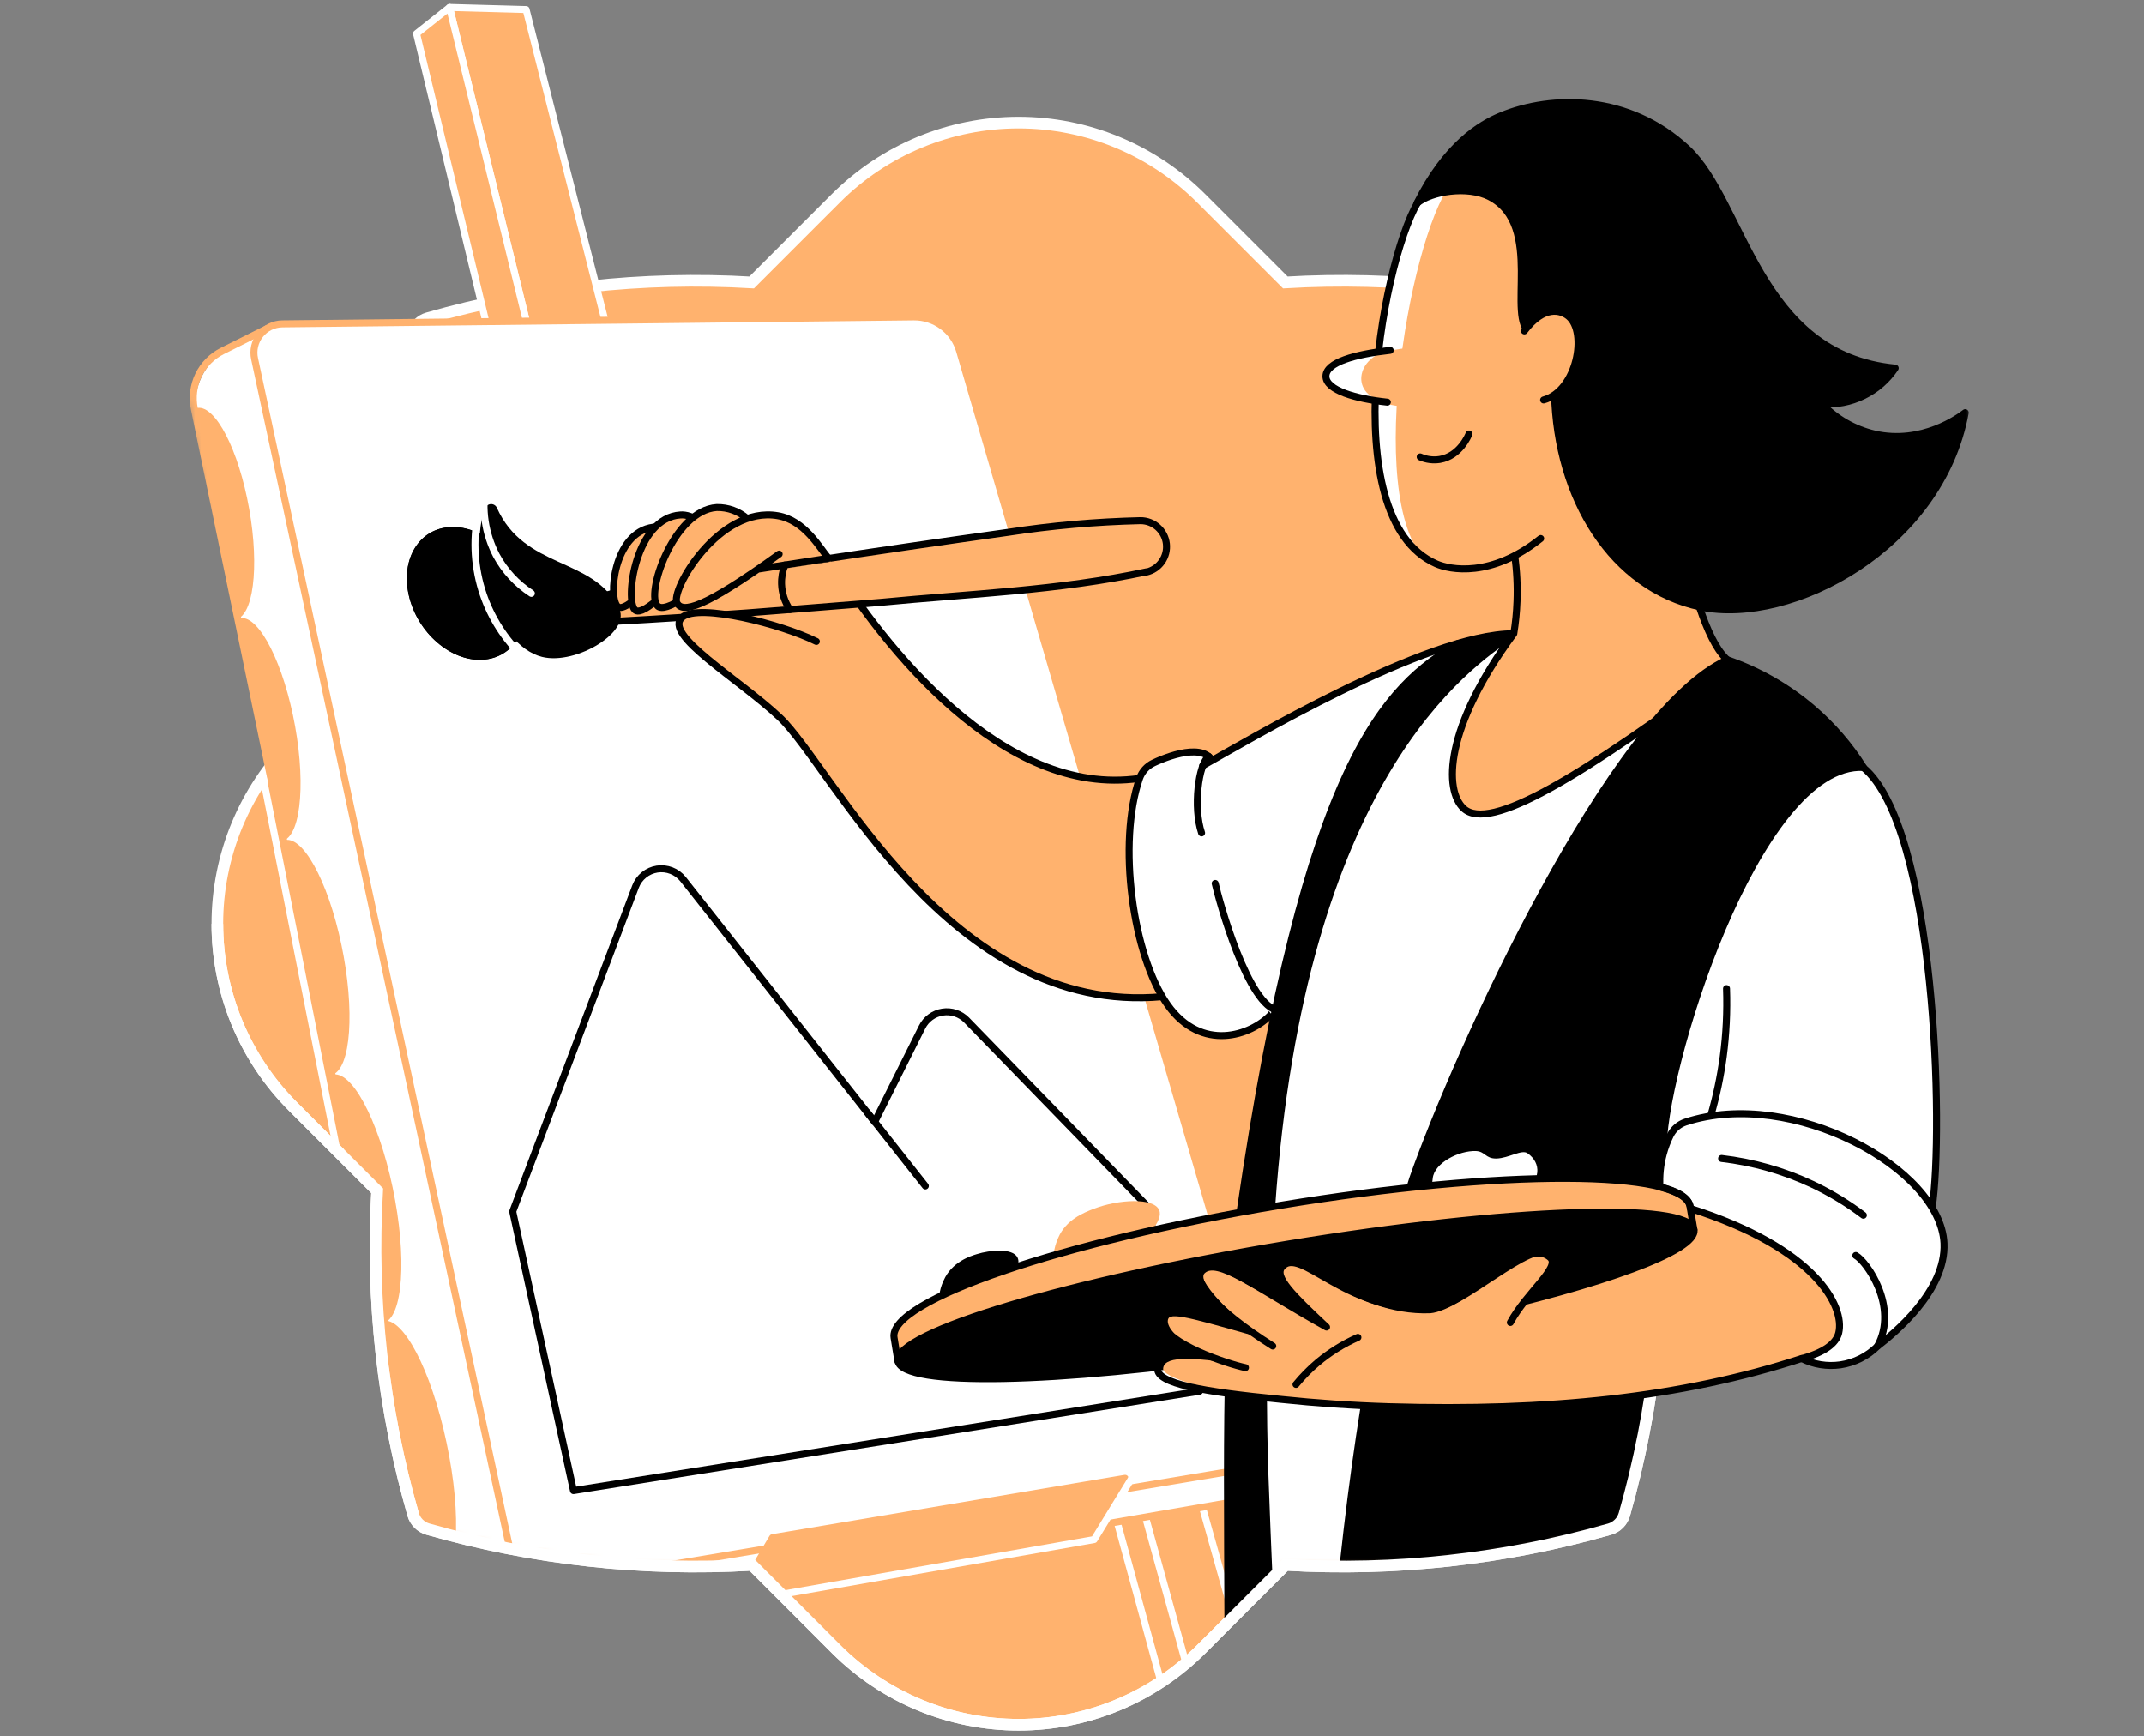 <svg width="368" height="298" viewBox="0 0 368 298" fill="none" xmlns="http://www.w3.org/2000/svg">
<rect x="0" y="0" width="368" height="298" fill="#808080" stroke="none"/>
<g clip-path="url(#clip0_9430_18368)">
<path d="M284.902 112.76C286.004 94.007 283.931 75.203 278.768 57.141C278.592 56.538 278.267 55.989 277.823 55.544C277.379 55.1 276.829 54.775 276.226 54.599C258.168 49.435 239.365 47.364 220.616 48.474L206.141 34C197.83 25.699 186.563 21.037 174.817 21.037C163.07 21.037 151.804 25.699 143.493 34L129.018 48.474C110.268 47.368 91.466 49.442 73.408 54.608C72.806 54.781 72.257 55.105 71.814 55.548C71.371 55.991 71.048 56.539 70.875 57.141C65.704 75.201 63.63 94.007 64.741 112.76L50.266 127.235C41.966 135.547 37.304 146.813 37.304 158.559C37.304 170.306 41.966 181.572 50.266 189.884L64.741 204.358C63.65 223.086 65.736 241.864 70.911 259.896C71.083 260.499 71.405 261.048 71.849 261.491C72.292 261.935 72.841 262.257 73.444 262.429C91.502 267.595 110.304 269.669 129.054 268.563L143.529 283.038C151.84 291.338 163.107 296 174.853 296C186.6 296 197.866 291.338 206.177 283.038L220.652 268.563C239.405 269.673 258.21 267.603 276.271 262.438C276.875 262.266 277.424 261.943 277.869 261.5C278.314 261.057 278.639 260.508 278.813 259.905C283.964 241.829 286.022 223.012 284.902 204.25L299.376 189.775C307.677 181.463 312.339 170.197 312.339 158.451C312.339 146.704 307.677 135.438 299.376 127.127L284.902 112.76Z" fill="#FFB26E" stroke="white" stroke-width="2"/>
<mask id="mask0_9430_18368" style="mask-type:alpha" maskUnits="userSpaceOnUse" x="30" y="-1" width="309" height="297">
<path d="M301.854 110.29C322.661 107.123 343.203 86.737 338.04 68.675C337.136 59.176 295.965 26.147 295.521 25.703C295.076 25.259 280.292 16.38 279.689 16.204C279.689 16.204 270.642 13.49 265.214 11.681L206.142 33.999C197.831 25.699 186.565 21.036 174.818 21.036C163.072 21.036 151.805 25.699 143.494 33.999L93.327 -0.985H79.305C60.555 -2.091 30 57.141 30 57.141C30 57.141 38.388 101.036 39.499 119.789C31.198 128.1 37.305 146.812 37.305 158.559C37.305 170.305 41.967 181.571 50.268 189.883L64.742 204.357C63.651 223.086 65.737 241.863 70.912 259.895C71.084 260.498 71.407 261.047 71.85 261.491C72.293 261.934 72.842 262.257 73.445 262.428C91.503 267.594 110.305 269.668 129.055 268.562L143.53 283.037C151.842 291.337 163.108 295.999 174.854 295.999C186.601 295.999 197.867 291.337 206.179 283.037L220.653 268.562C239.406 269.672 258.211 267.602 276.272 262.437C276.876 262.265 277.426 261.942 277.87 261.499C278.315 261.056 278.64 260.507 278.815 259.904C283.965 241.828 286.023 223.011 284.903 204.249L333.969 211.613C342.27 203.301 333.969 160.032 333.969 148.286C333.969 136.539 320.558 123.577 312.257 115.265L301.854 110.29Z" fill="#6EDAFF"/>
</mask>
<g mask="url(#mask0_9430_18368)">
<path d="M195.187 255.184L208.576 303.62" stroke="white" stroke-width="1.2" stroke-linecap="round" stroke-linejoin="round"/>
<path d="M190.33 255.986L205.51 311.461" stroke="white" stroke-width="1.2" stroke-linecap="round" stroke-linejoin="round"/>
<path d="M204.994 253.707L218.22 300.732" stroke="white" stroke-width="1.2" stroke-linecap="round" stroke-linejoin="round"/>
<path d="M47.49 63.192L45.744 56.443L39.773 59.429C37.529 60.549 35.718 62.38 34.623 64.636C33.529 66.893 33.211 69.448 33.721 71.904L76.964 281.028L217.242 256.792L217.043 250.893L47.49 63.192Z" fill="white"/>
<path d="M33.359 70.174C36.263 68.754 40.316 75.539 42.406 85.472C44.532 95.559 43.817 104.904 40.804 106.207" fill="#FFB26E"/>
<path d="M40.815 106.21C43.828 104.908 48.052 112.236 50.278 122.721C52.53 133.369 51.816 143.085 48.686 144.252" fill="#FFB26E"/>
<path d="M48.684 144.251C51.814 143.084 56.247 150.991 58.59 162.082C60.969 173.354 60.255 183.45 56.998 184.473" fill="#FFB26E"/>
<path d="M56.998 184.474C60.255 183.451 64.905 192 67.384 203.752C69.908 215.694 69.193 226.206 65.8 227.056" fill="#FFB26E"/>
<path d="M65.736 226.71C69.129 225.86 74.014 235.115 76.638 247.572C79.352 260.238 78.619 271.202 75.073 271.863" fill="#FFB26E"/>
<path d="M45.744 56.443L38.154 60.234C36.377 61.126 34.943 62.579 34.075 64.368C33.207 66.157 32.952 68.183 33.35 70.131L76.965 281.028L217.243 256.792" stroke="#FFB26E" stroke-width="1.2" stroke-linecap="round" stroke-linejoin="round"/>
<path d="M105.026 59.692L90.298 1.639L77.153 1.277L92.035 62.026L105.026 59.692Z" fill="#FFB26E" stroke="white" stroke-width="1.2" stroke-linecap="round" stroke-linejoin="round"/>
<path d="M71.491 5.765L77.154 1.277L92.036 62.026L85.341 63.338L71.491 5.765Z" fill="#FFB26E" stroke="white" stroke-width="1.2" stroke-linecap="round" stroke-linejoin="round"/>
<path d="M48.467 55.581L156.856 54.387C158.619 54.37 160.339 54.928 161.755 55.978C163.171 57.028 164.205 58.512 164.699 60.204L218.736 245.662C218.932 246.336 218.982 247.044 218.883 247.739C218.784 248.434 218.538 249.1 218.161 249.692C217.784 250.284 217.286 250.79 216.698 251.174C216.111 251.559 215.449 251.814 214.755 251.922L93.665 272.096C92.413 272.306 91.129 272.025 90.079 271.313C89.03 270.6 88.295 269.51 88.029 268.269L43.7 61.588C43.541 60.871 43.544 60.127 43.709 59.411C43.874 58.695 44.197 58.025 44.654 57.45C45.11 56.874 45.69 56.408 46.349 56.085C47.009 55.761 47.733 55.59 48.467 55.581V55.581Z" fill="white" stroke="#FFB26E" stroke-width="1.2" stroke-linecap="round" stroke-linejoin="round"/>
<path d="M89.91 101.336C91.403 107.615 88.218 112.943 82.772 113.224C77.326 113.504 71.635 108.556 70.179 102.214C68.722 95.872 71.988 90.652 77.416 90.453C82.844 90.254 88.426 95.103 89.91 101.336Z" fill="black"/>
<path d="M158.277 176.26L150.135 192.544L117.232 150.875C116.709 150.222 116.024 149.719 115.245 149.416C114.465 149.114 113.62 149.022 112.794 149.15C111.968 149.279 111.19 149.623 110.54 150.148C109.89 150.673 109.389 151.361 109.09 152.142L88.002 207.915L98.433 255.817L205.899 238.764L196.662 206.72L165.903 175.057C165.374 174.518 164.724 174.113 164.007 173.875C163.29 173.638 162.526 173.576 161.78 173.694C161.034 173.811 160.327 174.106 159.717 174.552C159.108 174.999 158.614 175.584 158.277 176.26Z" stroke="black" stroke-width="1.2" stroke-linecap="round" stroke-linejoin="round"/>
<path d="M158.829 203.536L148.877 190.934" stroke="black" stroke-width="1.2" stroke-linecap="round" stroke-linejoin="round"/>
<path d="M89.91 101.336C91.403 107.615 88.218 112.943 82.772 113.224C77.326 113.504 71.635 108.556 70.179 102.214C68.722 95.872 71.988 90.652 77.416 90.453C82.844 90.254 88.426 95.103 89.91 101.336Z" fill="black"/>
<path d="M195.593 133.587C172.072 136.988 151.744 110.925 142.616 96.314L123.382 98.45L123.798 108.763L150.296 132.013L179.246 162.536L190.328 167.675L199.547 171.049L202.161 166.028L195.593 133.587Z" fill="#FFB26E"/>
<path d="M195.594 133.587C172.073 136.988 151.745 110.925 142.617 96.314" stroke="black" stroke-width="1.2" stroke-linecap="round" stroke-linejoin="round"/>
<path d="M196.78 98.133C181.771 101.362 166.428 101.896 151.202 103.371C145.503 103.841 134.014 104.737 128.314 105.18C120.679 105.723 113.034 106.23 105.39 106.646C104.758 106.675 104.141 106.454 103.671 106.031C103.202 105.607 102.919 105.015 102.884 104.384C102.857 103.804 103.041 103.235 103.402 102.781C103.763 102.327 104.276 102.019 104.847 101.914C108.61 101.227 112.392 100.602 116.165 99.969C122.687 98.838 132.204 97.382 138.836 96.35C149.836 94.677 161.95 92.904 172.905 91.375C180.471 90.209 188.104 89.535 195.757 89.357C196.854 89.356 197.913 89.759 198.732 90.488C199.552 91.217 200.074 92.222 200.201 93.312C200.327 94.401 200.048 95.499 199.417 96.397C198.786 97.294 197.848 97.928 196.78 98.178V98.133Z" fill="#FFB26E" stroke="black" stroke-width="1.2" stroke-linecap="round" stroke-linejoin="round"/>
<path d="M85.287 87.158C85.204 86.967 85.066 86.804 84.89 86.689C84.715 86.575 84.51 86.514 84.301 86.514C84.092 86.514 83.887 86.575 83.712 86.689C83.537 86.804 83.399 86.967 83.315 87.158C80.131 94.803 84.916 110.68 93.031 112.733C98.912 114.217 108.845 108.21 106.068 104.112C101.671 95.59 90.001 97.689 85.287 87.158Z" fill="black"/>
<path d="M140.119 110.08C134.139 106.616 120.461 104.182 117.123 105.91C113.024 108.036 126.395 115.97 133.814 123.099C142.743 131.666 162.917 174.412 199.511 171.046" fill="#FFB26E"/>
<path d="M140.12 110.081C134.14 107.105 120 103.495 117.123 105.911C113.604 108.869 126.812 116.504 133.815 123.099C142.861 131.576 162.918 174.412 199.512 171.047" stroke="black" stroke-width="1.2" stroke-linecap="round" stroke-linejoin="round"/>
<path d="M118.335 92.769L115.929 91.647C115.408 91.212 114.807 90.884 114.16 90.683C113.512 90.481 112.831 90.409 112.156 90.471C105.199 91.376 104.349 102.865 106.068 104.131C106.529 104.475 107.497 104.204 109.469 102.449L118.335 92.769Z" fill="#FFB26E"/>
<path d="M118.335 92.769L115.929 91.647C115.408 91.212 114.807 90.884 114.16 90.683C113.512 90.481 112.831 90.409 112.156 90.471C105.199 91.376 104.349 102.865 106.068 104.131C106.529 104.475 107.497 104.204 109.469 102.449L118.335 92.769Z" stroke="black" stroke-width="1.2" stroke-linecap="round" stroke-linejoin="round"/>
<path d="M123.383 91.808L120.841 90.189C119.031 88.506 117.656 88.325 116.797 88.379C109.098 88.841 107.207 102.962 108.98 104.663C109.46 105.125 110.545 104.889 112.852 102.908L123.383 91.808Z" fill="#FFB26E"/>
<path d="M123.383 91.808L120.841 90.189C119.031 88.506 117.656 88.325 116.797 88.379C109.098 88.841 107.207 102.962 108.98 104.663C109.46 105.125 110.545 104.889 112.852 102.908L123.383 91.808Z" stroke="black" stroke-width="1.2" stroke-linecap="round" stroke-linejoin="round"/>
<path d="M131.526 90.668L128.242 88.994C126.797 87.737 124.936 87.063 123.022 87.103C115.567 87.565 110.637 102.247 112.935 104.048C113.55 104.527 114.943 104.283 117.937 102.238L131.526 90.668Z" fill="#FFB26E"/>
<path d="M131.526 90.668L128.242 88.994C126.797 87.737 124.936 87.063 123.022 87.103C115.567 87.565 110.637 102.247 112.935 104.048C113.55 104.527 114.943 104.283 117.937 102.238L131.526 90.668Z" stroke="black" stroke-width="1.2" stroke-linecap="round" stroke-linejoin="round"/>
<path d="M133.733 95.091C120.488 104.653 117.168 105.169 116.209 103.523C114.97 101.415 123.365 86.75 133.516 88.514C138.111 89.31 141.079 94.512 142.617 96.312L128.431 98.791" fill="#FFB26E"/>
<path d="M133.733 95.091C120.488 104.653 117.168 105.169 116.209 103.523C114.97 101.415 123.365 86.75 133.516 88.514C138.111 89.31 140.671 94.005 142.2 95.806L130.06 97.678" stroke="black" stroke-width="1.2" stroke-linecap="round" stroke-linejoin="round"/>
<path d="M208.568 131.928C207.862 127.178 201.249 129.395 198.001 130.932C197.444 131.192 196.944 131.56 196.531 132.015C196.118 132.471 195.8 133.004 195.595 133.583C191.777 144.665 194.392 164.016 200.435 172.484C206.243 180.626 214.72 177.776 218.185 174.067C220.748 168.88 223.305 163.703 225.856 158.534L208.568 131.928Z" fill="white" stroke="black" stroke-width="1.2" stroke-linecap="round" stroke-linejoin="round"/>
<path d="M259.825 108.76C244.826 108.76 213.425 127.532 206.242 131.557C204.759 140.094 205.38 148.863 208.051 157.105C210.449 164.478 215.497 170.585 218.22 174.05C218.319 186.417 210.566 235.405 216.229 288.038L293.461 205.333L331.638 207.306C333.656 193.925 332.281 141.979 319.805 131.702L289.254 118.223L259.825 108.76Z" fill="white"/>
<path d="M216.193 288.056L293.461 205.333L331.638 207.306C333.656 193.925 332.281 141.979 319.805 131.702L289.255 118.223L259.798 108.76C244.799 108.76 213.66 127.396 206.423 131.422" stroke="black" stroke-width="1.2" stroke-linecap="round" stroke-linejoin="round"/>
<path d="M296.347 169.662C296.485 173.573 296.294 177.489 295.777 181.369C295.315 184.795 294.599 188.181 293.633 191.501" stroke="black" stroke-width="1.2" stroke-linecap="round" stroke-linejoin="round"/>
<path d="M259.825 108.76L250.281 110.424C237.887 117.852 224.199 129.983 212.828 208.075C209.969 227.715 210.792 252.847 210.792 292.942C213.569 292.526 215.723 288.473 218.5 288.056C216.962 246.65 215.867 241.394 218.265 207.116C223.403 133.566 251.647 114.26 259.825 108.76Z" fill="black" stroke="black" stroke-width="1.2" stroke-linecap="round" stroke-linejoin="round"/>
<path d="M285.871 76.691C286.414 79.269 290.304 110.408 297.505 113.936C270.998 133.685 255.655 142.813 251.24 138.76C247.803 135.603 247.956 124.819 259.826 108.743C260.127 106.911 260.312 105.062 260.378 103.207C260.481 100.574 260.348 97.936 259.979 95.327L258.107 84.951L275.947 72.973L285.871 76.691Z" fill="#FFB26E" stroke="black" stroke-width="1.2" stroke-linecap="round" stroke-linejoin="round"/>
<path d="M227.122 347.504C225.702 257.942 241.941 203.752 242.502 202.232C250.173 180.402 276.59 122.205 296.483 113.23C301.834 115.064 306.791 117.89 311.094 121.562C314.511 124.481 317.467 127.9 319.86 131.704C301.477 130.799 284.903 184.663 285.482 198.016C285.772 201.11 286.061 204.213 285.709 277.817L227.122 347.504Z" fill="black" stroke="black" stroke-width="1.2" stroke-linecap="round" stroke-linejoin="round"/>
<path d="M243.958 33.78C237.743 42.284 228.579 88.883 246.518 96.754C249.35 98.002 259.184 99.839 270.04 86.866L275.097 78.932L277.178 53.393L260.233 32.278L252.155 28.75L244.012 33.78" fill="#FFB26E"/>
<path d="M243.768 95.089C234.079 81.917 243.243 34.902 250.354 30.224L250.056 30.025L243.958 33.78C238.087 41.804 229.601 83.799 243.768 95.089Z" fill="white"/>
<path d="M252.136 74.482C252.037 74.727 250.58 78.282 247.124 78.852C245.987 79.029 244.823 78.879 243.768 78.418" stroke="black" stroke-width="1.2" stroke-linecap="round" stroke-linejoin="round"/>
<path d="M325.296 63.175C301.611 60.886 299.458 34.696 289.588 25.505C279.574 16.177 266.383 16.268 257.672 19.85C254.053 21.325 248.2 24.889 243.197 34.904C245.594 32.841 251.918 31.819 255.699 33.782C265.153 38.676 258.35 54.87 262.747 57.186C263.868 60.904 265.687 63.763 266.809 67.472C267.252 85.566 276.715 100.945 291.859 104.166C307.492 107.459 333.085 93.916 337.319 70.82C336.36 71.552 329.909 76.356 321.731 74.483C318.273 73.675 315.127 71.869 312.685 69.291C315.156 69.487 317.635 69.012 319.859 67.915C322.06 66.846 323.936 65.21 325.296 63.175Z" fill="black" stroke="black" stroke-width="1.2" stroke-linecap="round" stroke-linejoin="round"/>
<path d="M261.644 56.789C265.036 52.329 267.931 53.233 269.216 54.283C272.545 56.997 270.645 67.084 264.946 68.64" fill="#FFB26E"/>
<path d="M261.644 56.789C265.036 52.329 267.931 53.233 269.216 54.283C272.545 56.997 270.645 67.084 264.946 68.64" stroke="black" stroke-width="1.2" stroke-linecap="round" stroke-linejoin="round"/>
<path d="M277.158 53.393L260.223 32.287L252.135 28.75L243.957 33.78" stroke="black" stroke-width="1.2" stroke-linecap="round" stroke-linejoin="round"/>
<path d="M243.958 33.781C237.743 42.285 228.579 88.885 246.518 96.755C248.852 97.787 255.927 99.216 264.44 92.422" stroke="black" stroke-width="1.2" stroke-linecap="round" stroke-linejoin="round"/>
<path d="M241.496 59.728C235.471 60.398 227.546 62.868 227.583 64.578C227.619 66.287 235.589 69.255 241.026 69.825" fill="#FFB26E"/>
<path d="M238.13 69.016C231.282 67.939 227.627 66.23 227.582 64.574C227.537 62.919 232.603 60.792 238.619 60.123C232.729 61.127 231.481 68.012 238.13 69.016Z" fill="white"/>
<path d="M238.62 60.123C232.603 60.792 227.583 62.168 227.583 64.574C227.583 66.98 232.703 68.446 238.131 69.016" stroke="black" stroke-width="1.2" stroke-linecap="round" stroke-linejoin="round"/>
<path d="M206.241 142.94C204.766 138.589 205.698 131.134 207.462 129.822" stroke="black" stroke-width="1.2" stroke-linecap="round" stroke-linejoin="round"/>
<path d="M208.575 151.615C209.208 154.465 214.22 172.848 219.494 173.463" stroke="black" stroke-width="1.2" stroke-linecap="round" stroke-linejoin="round"/>
<path d="M134.719 96.965C134.303 98.011 134.109 99.133 134.149 100.258C134.206 101.813 134.698 103.32 135.569 104.609" stroke="black" stroke-width="1.2" stroke-linecap="round" stroke-linejoin="round"/>
<path d="M82.04 88.227C81.119 92.828 81.431 97.59 82.944 102.032C84.329 106.073 86.665 109.722 89.756 112.671" stroke="white" stroke-width="1.2" stroke-linecap="round" stroke-linejoin="round"/>
<path d="M193.111 253.707L132.598 263.894L126.545 274.026L187.249 263.387L193.111 253.707Z" fill="#FFB26E" stroke="#FFB26E" stroke-width="1.2" stroke-linecap="round" stroke-linejoin="round"/>
<path d="M127.102 274.858L187.805 264.219L194.97 252.521" stroke="white" stroke-width="1.2" stroke-linecap="round" stroke-linejoin="round"/>
<path d="M45.152 133.357L59.413 205.335" stroke="white" stroke-width="1.2" stroke-linecap="round" stroke-linejoin="round"/>
<path d="M91.204 101.83C88.692 100.196 86.627 97.96 85.197 95.326C83.258 91.636 82.621 87.4 83.388 83.303" stroke="white" stroke-width="1.2" stroke-linecap="round" stroke-linejoin="round"/>
</g>
<path d="M37.304 158.559C37.304 170.305 41.966 181.571 50.266 189.883L64.741 204.358C63.65 223.086 65.736 241.863 70.911 259.895C71.083 260.498 71.405 261.047 71.849 261.491C72.292 261.934 72.841 262.257 73.444 262.428C91.502 267.594 110.304 269.668 129.054 268.562L143.529 283.037C151.84 291.337 163.107 295.999 174.853 295.999C186.6 295.999 197.866 291.337 206.177 283.037L220.652 268.562C239.405 269.673 258.21 267.602 276.271 262.437C276.875 262.265 277.424 261.942 277.869 261.499C278.314 261.056 278.639 260.507 278.813 259.904C283.964 241.828 286.022 223.011 284.902 204.249L299.376 189.774" stroke="white" stroke-width="2"/>
<path d="M246.028 205.451C245.576 204.293 245.73 204.039 245.92 202.23C246.191 199.57 250.443 197.426 253.347 197.544C254.912 197.607 254.967 198.864 256.839 198.828C258.965 198.774 261.191 197.209 262.186 197.924C264.61 199.597 264.529 202.755 261.281 204.546C255.853 207.486 247.141 208.355 246.028 205.451Z" fill="white"/>
<path d="M181.282 216.733C180.377 215.43 181.282 213.268 181.635 212.427C182.964 209.333 185.986 208.12 187.795 207.433C191.957 205.832 198.018 205.488 198.959 207.659C199.782 209.577 196.29 212.725 195.585 213.358C190.799 217.647 183.091 219.175 181.282 216.733Z" fill="#FFB26E"/>
<path d="M161.732 224.406C160.511 223.112 161.732 220.208 161.967 219.756C163.352 216.562 166.599 215.549 167.667 215.232C169.92 214.527 173.801 214.156 174.642 215.811C175.366 217.232 173.511 219.484 172.896 220.226C169.639 224.153 163.478 226.242 161.732 224.406Z" fill="black"/>
<path d="M259.083 224.26L291.217 205.334L309.274 212.209L323.496 223.201L317.226 231.551L303.059 233.56H224.199L231.599 227.752L246.716 226.585L259.083 224.26Z" fill="#FFB26E"/>
<path d="M333.673 213.367C333.085 200.547 307.646 186.588 289.345 192.559C288.779 192.743 288.256 193.037 287.804 193.423C287.352 193.81 286.981 194.282 286.712 194.812C286.2 195.849 285.791 196.934 285.491 198.051C284.998 199.895 284.805 201.808 284.921 203.714C288.042 204.51 289.878 205.623 290.114 207.07L290.177 207.405C311.645 214.244 316.693 224.214 315.598 228.764C315.146 230.628 313.047 232.102 309.265 233.17C311.309 234.183 313.611 234.555 315.87 234.237C318.286 233.885 320.525 232.766 322.257 231.044C324.971 228.954 334.053 221.59 333.673 213.367Z" fill="white"/>
<path d="M290.746 211.05L290.077 207.033C289.037 200.7 257.608 200.619 219.874 206.843C182.141 213.067 152.422 223.245 153.463 229.577L154.123 233.594L158.447 232.879C168.869 235.593 194.363 234.607 223.674 229.776C252.985 224.945 277.457 217.717 286.44 211.773L290.746 211.05Z" fill="#FFB26E" stroke="black" stroke-width="1.2" stroke-linecap="round" stroke-linejoin="round"/>
<path d="M154.141 233.585C154.883 238.054 181.38 237.485 214.998 232.509C217.92 232.084 222.85 228.483 225.854 227.985C235.805 226.348 243.215 227.651 251.646 225.76C275.249 220.45 291.352 214.633 290.764 211.05C289.959 206.192 258.721 207.296 220.996 213.52C183.271 219.744 153.327 228.727 154.141 233.585Z" fill="black" stroke="black" stroke-width="1.2" stroke-linecap="round" stroke-linejoin="round"/>
<path d="M295.505 198.818C300.88 199.443 306.119 200.931 311.02 203.224C314.134 204.69 317.087 206.476 319.832 208.553" stroke="black" stroke-width="1.2" stroke-linecap="round" stroke-linejoin="round"/>
<path d="M318.529 215.467C320.42 216.498 325.92 224.314 322.266 231.009" stroke="black" stroke-width="1.2" stroke-linecap="round" stroke-linejoin="round"/>
<path d="M259.236 226.964C262.032 221.79 267.767 217.628 266.066 215.819C263.416 212.978 251.203 224.866 245.503 225.381C231.933 225.879 222.886 214.607 220.019 217.447C218.49 218.976 221.747 222.197 227.672 227.751C214.355 221.184 208.394 216.126 206.376 218.044C205.535 218.849 208.357 223.798 218.435 231.008L221.294 234.374L234.756 235.405" fill="#FFB26E"/>
<path d="M218.31 230.124C206.024 226.659 201.121 225.094 200.542 226.297C199.637 228.206 205.237 233.263 213.768 234.375C203.446 232.566 199.646 232.937 199.646 234.973C199.646 236.212 206.377 238.854 219.884 240.165C225.828 240.79 232.052 241.233 238.529 241.423C265.724 242.21 288.539 239.903 309.274 233.136V223.248" fill="#FFB26E"/>
<path d="M259.236 226.963C262.032 221.788 267.939 217.455 266.067 215.817C261.543 211.837 251.592 224.538 245.259 224.538C230.703 225.054 223.14 213.682 220.037 217.446C218.653 219.11 221.765 222.195 227.691 227.75C215.324 220.874 209.045 215.636 206.395 218.043C204.585 219.671 208.204 224.538 218.454 231.007" stroke="black" stroke-width="1.2" stroke-linecap="round" stroke-linejoin="round"/>
<path d="M198.704 234.872C198.496 237.441 206.376 238.852 219.883 240.164C225.826 240.788 232.05 241.232 238.528 241.422C265.722 242.209 288.538 239.902 309.273 233.135" stroke="black" stroke-width="1.2" stroke-linecap="round" stroke-linejoin="round"/>
<path d="M333.673 213.367C333.085 200.547 307.646 186.588 289.345 192.559C288.779 192.743 288.256 193.037 287.804 193.423C287.352 193.81 286.981 194.282 286.712 194.812C286.2 195.849 285.791 196.934 285.491 198.051C284.998 199.895 284.805 201.808 284.921 203.714C288.042 204.51 289.878 205.623 290.114 207.07L290.177 207.405C311.645 214.244 316.693 224.214 315.598 228.764C315.146 230.628 313.047 232.102 309.265 233.17C311.309 234.183 313.611 234.555 315.87 234.237C318.286 233.885 320.525 232.766 322.257 231.044C324.971 228.954 334.053 221.59 333.673 213.367Z" stroke="black" stroke-width="1.2" stroke-linecap="round" stroke-linejoin="round"/>
<path d="M233.074 229.523C230.575 230.625 228.245 232.074 226.153 233.83C224.806 234.97 223.564 236.229 222.444 237.593" stroke="black" stroke-width="1.2" stroke-linecap="round" stroke-linejoin="round"/>
<path d="M213.768 234.72C210.674 234.077 200.198 230.594 199.501 227.012" stroke="black" stroke-width="1.2" stroke-linecap="round" stroke-linejoin="round"/>
</g>
<defs>
<clipPath id="clip0_9430_18368">
<rect width="368" height="297.99" fill="white"/>
</clipPath>
</defs>
</svg>
